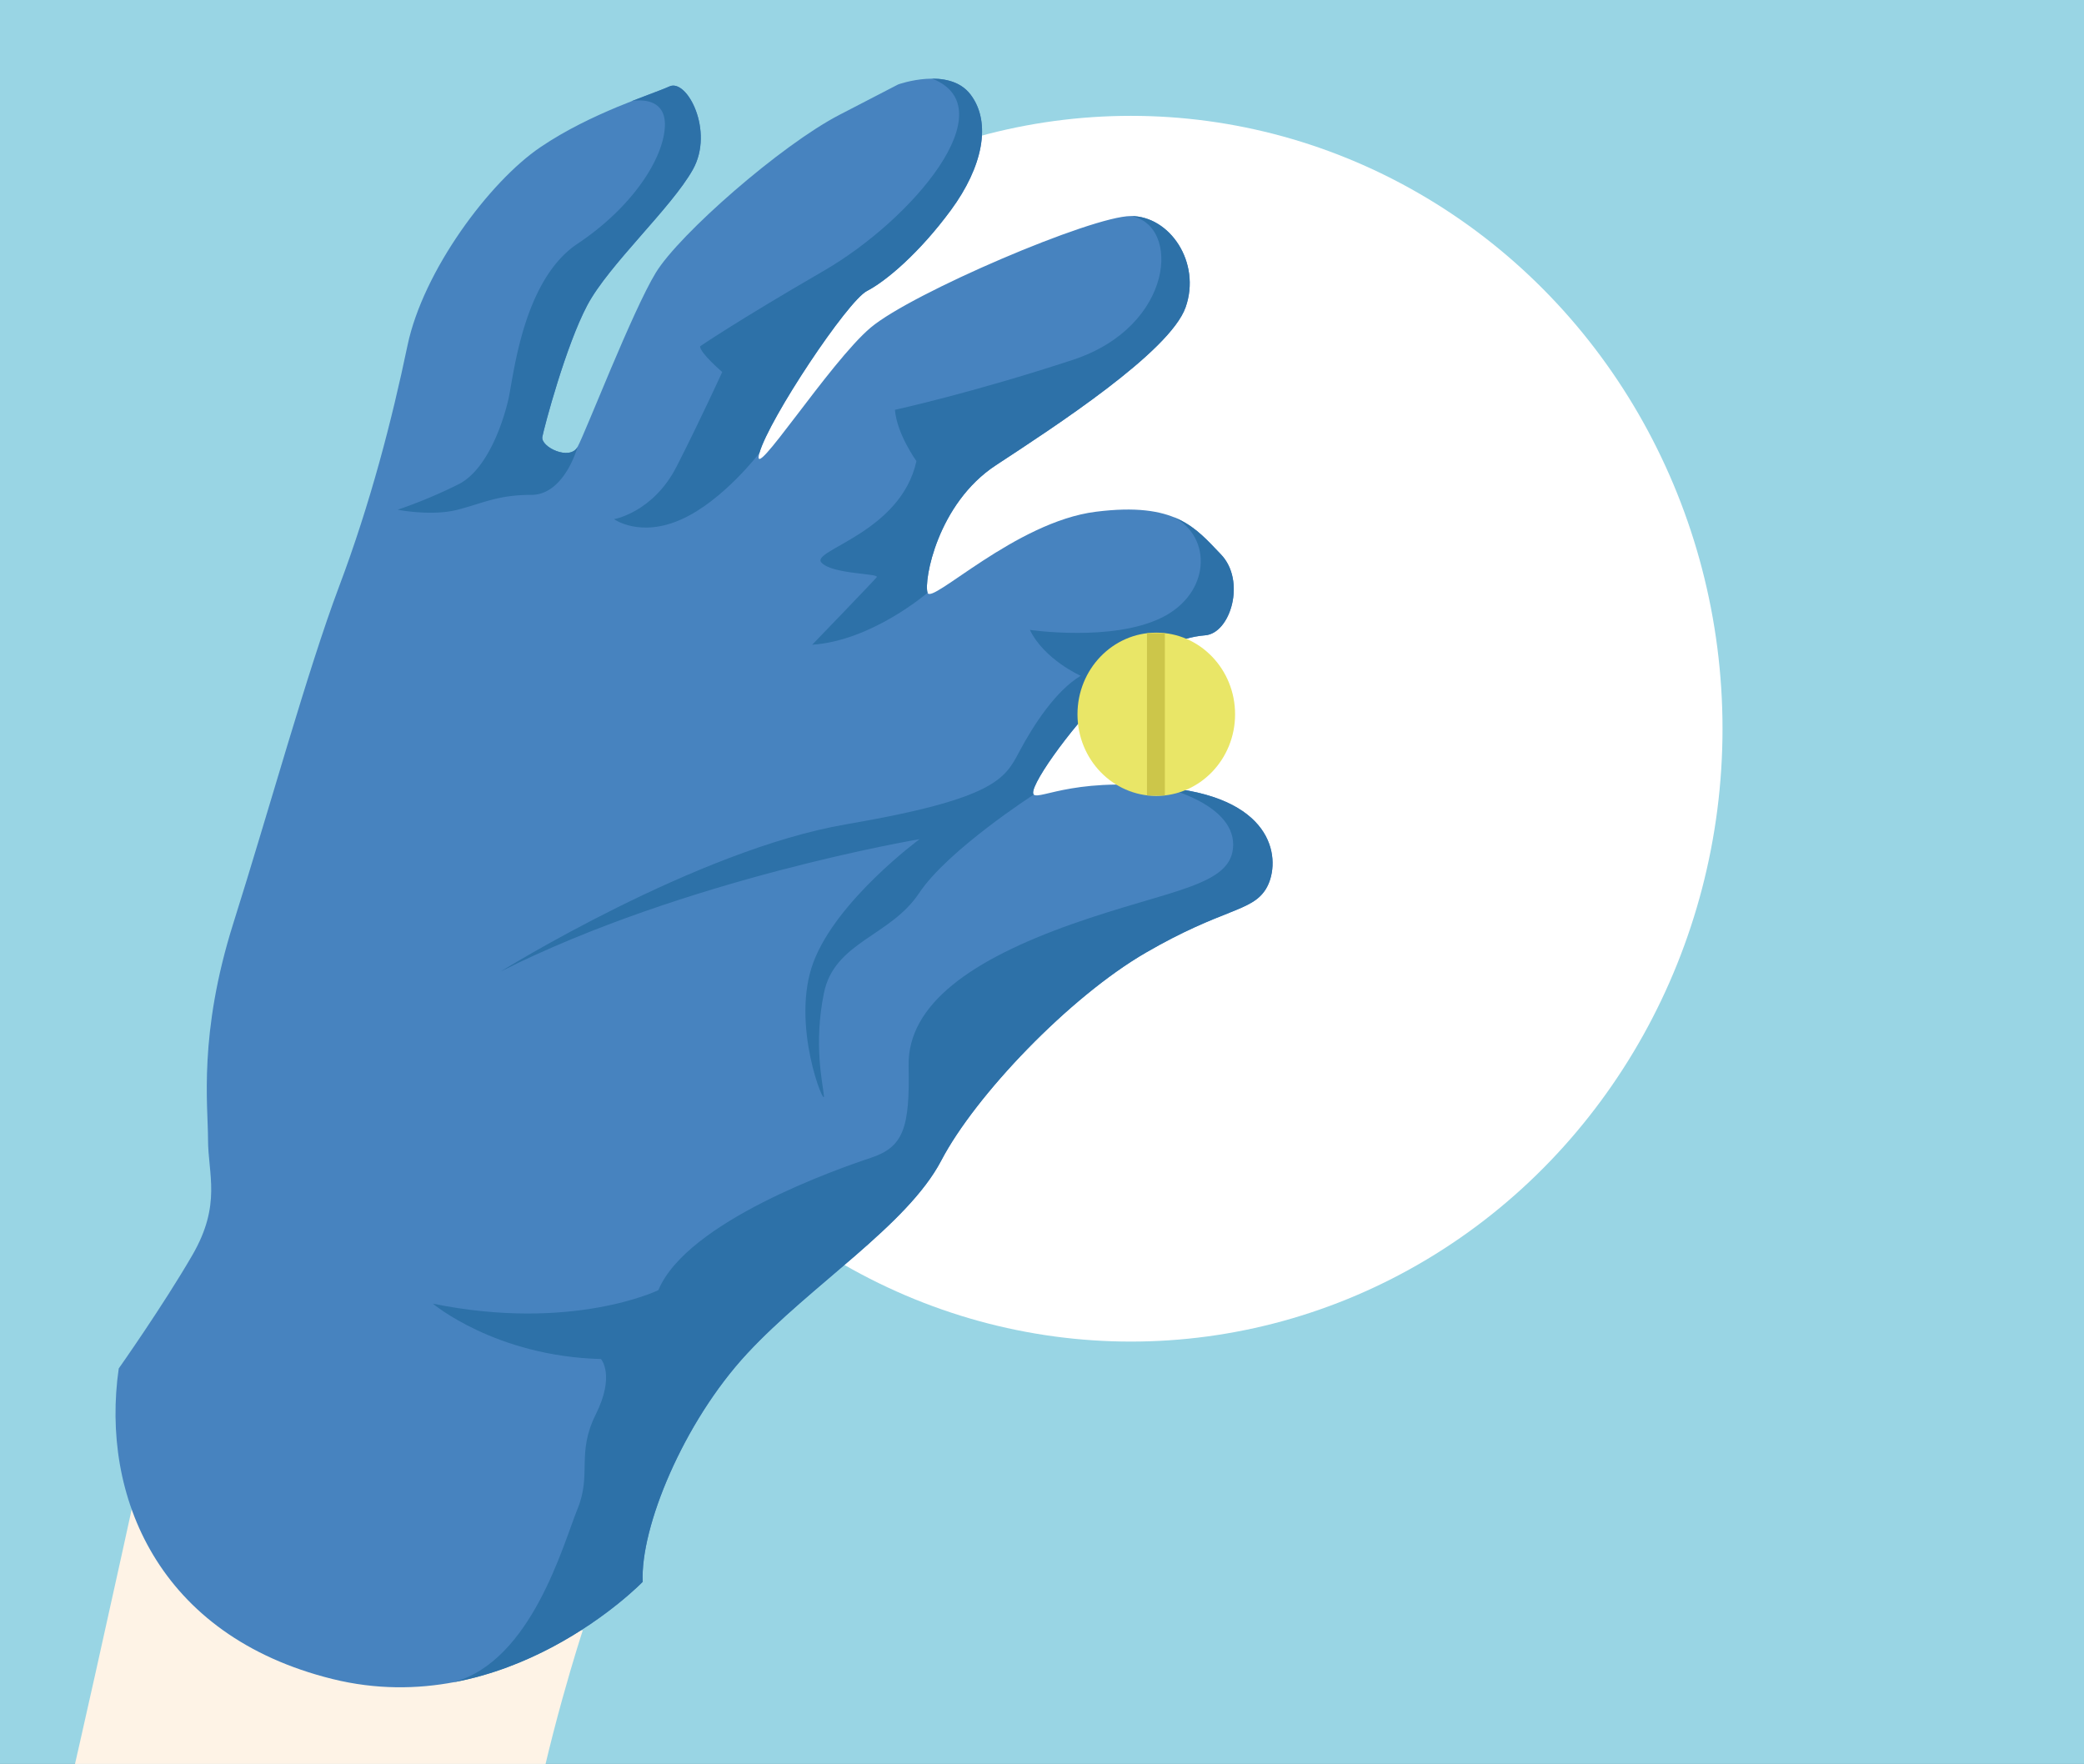 <svg xmlns="http://www.w3.org/2000/svg" xmlns:xlink="http://www.w3.org/1999/xlink" width="690" height="584" viewBox="0 0 690 584">
  <rect x="0" y="0" width="690" height="584" fill="#333333" stroke="none"/>
  <defs>
    <clipPath id="clip-path">
      <rect id="長方形_3992" data-name="長方形 3992" width="690" height="584" fill="none"/>
    </clipPath>
    <clipPath id="clip-path-2">
      <path id="パス_6958" data-name="パス 6958" d="M472.129,1352.026s-44.882,46.493-102.711,32.186S292.6,1323.417,298.64,1281.4c0,0,14.673-20.788,24.384-37.55s5.179-26.824,5.179-38.221-3.237-34.868,8.414-71.748,24.6-83.819,34.957-111.31,17.48-54.984,22.659-79.8,27.188-54.313,44.018-65.713,36.9-17.433,42.725-20.115,14.89,14.751,7.769,27.492-27.835,31.515-34.957,44.927-14.243,40.231-14.89,43.583,9.063,8.047,11.653,3.353,18.125-44.924,25.893-57.666,41.431-42.245,60.85-52.3l19.422-10.056s16.83-6.035,23.951,3.353,3.884,24.139-6.474,38.219-21.362,23.47-27.835,26.823-32.367,42.244-35.6,53.642,23.3-30.174,36.9-41.574,73.15-36.88,86.1-36.88,23.3,15.423,18.125,30.176-43.373,39.56-62.792,52.3-23.951,38.221-22.656,42.245,29.13-23.468,55.671-26.821,33.015,5.365,41.431,14.08,3.237,26.153-5.179,26.821-18.774,4.919-32.153,18.33-26.755,32.632-24.6,34.42,15.1-6.7,48.335-1.787,33.231,25.48,28.483,33.081-14.24,6.257-39.7,21.011-56.535,47.385-67.757,68.841-43.156,41.128-64.3,63.925S471.265,1334.144,472.129,1352.026Z" transform="translate(-297.57 -854.363)" fill="none"/>
    </clipPath>
  </defs>
  <g id="グループ_12214" data-name="グループ 12214" clip-path="url(#clip-path)">
    <rect id="長方形_3990" data-name="長方形 3990" width="690" height="607.262" fill="#99d5e4"/>
    <ellipse id="楕円形_5656" data-name="楕円形 5656" cx="195.886" cy="202.905" rx="195.886" ry="202.905" transform="translate(178.544 38.354)" fill="#fff"/>
    <path id="パス_6951" data-name="パス 6951" d="M458.26,1282.262s-6.043-78.945,0-114.706,18.125-72.419,18.125-72.419l-102.712-16.093-46.61-24.139s-20.714,95.124-33.662,148.142-14.673,79.215-14.673,79.215Z" transform="translate(-283.435 -555.349)" fill="#fef3e6"/>
    <path id="パス_6952" data-name="パス 6952" d="M472.129,1352.026s-44.882,46.493-102.711,32.186S292.6,1323.417,298.64,1281.4c0,0,14.673-20.788,24.384-37.55s5.179-26.824,5.179-38.221-3.237-34.868,8.414-71.748,24.6-83.819,34.957-111.31,17.48-54.984,22.659-79.8,27.188-54.313,44.018-65.713,36.9-17.433,42.725-20.115,14.89,14.751,7.769,27.492-27.835,31.515-34.957,44.927-14.243,40.231-14.89,43.583,9.063,8.047,11.653,3.353,18.125-44.924,25.893-57.666,41.431-42.245,60.85-52.3l19.422-10.056s16.83-6.035,23.951,3.353,3.884,24.139-6.474,38.219-21.362,23.47-27.835,26.823-32.367,42.244-35.6,53.642,23.3-30.174,36.9-41.574,73.15-36.88,86.1-36.88,23.3,15.423,18.125,30.176-43.373,39.56-62.792,52.3-23.951,38.221-22.656,42.245,29.13-23.468,55.671-26.821,33.015,5.365,41.431,14.08,3.237,26.153-5.179,26.821-18.774,4.919-32.153,18.33-26.755,32.632-24.6,34.42,15.1-6.7,48.335-1.787,33.231,25.48,28.483,33.081-14.24,6.257-39.7,21.011-56.535,47.385-67.757,68.841-43.156,41.128-64.3,63.925S471.265,1334.144,472.129,1352.026Z" transform="translate(-259.326 -828.33)" fill="#4783bf"/>
    <g id="グループ_12213" data-name="グループ 12213" transform="translate(38.243 26.033)">
      <g id="グループ_12212" data-name="グループ 12212" clip-path="url(#clip-path-2)">
        <path id="パス_6953" data-name="パス 6953" d="M530.019,1009.129s-28.483,18.328-37.977,32.634-28.052,16.092-31.5,33.078-.433,29.506,0,33.976-11.222-23.692-3.454-44.257,35.128-40.679,35.128-40.679-77.42,12.963-138.7,43.808c0,0,64.734-40.233,114.365-48.726s52.651-15.2,57.4-24.139,12.084-20.115,20.283-25.034c0,0-12.084-5.365-16.832-15.2,0,0,27.188,4.023,43.589-4.023s16.729-26.8,4.049-33.291l38.244-2.47-9.925,52.3-31.936,20.117Z" transform="translate(-225.991 -772.085)" fill="#2d71a8"/>
        <path id="パス_6954" data-name="パス 6954" d="M584.941,955.544s23.7,5.242,23.7,19.1-20.714,14.753-53.515,26.375-54.376,26.375-53.945,46.939-1.726,26.821-12.515,30.4-60.85,21.01-70.344,43.808c0,0-28.483,13.858-74.662,4.47,0,0,20.716,17.435,55.673,18.328,0,0,4.746,5.365-1.728,18.328s-1.295,19.672-6.041,31.293-15.17,50.489-41.248,57.43L407.1,1259.4l83.725-64.818s115.659-126.51,117.816-130.533,28.916-70.182,28.916-70.182L627.2,952.293Z" transform="translate(-238.588 -721.06)" fill="#2d71a8"/>
        <path id="パス_6955" data-name="パス 6955" d="M436.952,1004.408s-18.343,15.87-38.194,17.211c0,0,20.283-21.01,21.362-22.351s-14.89-.895-18.341-4.918,26.324-9.834,31.5-33.527c0,0-6.474-8.94-7.119-16.987,0,0,25.3-5.5,58.908-16.54s35.818-44.7,19.205-47.609l24.382-10.5,12.948,32.634-16.4,35.314Z" transform="translate(-168.095 -834.193)" fill="#2d71a8"/>
        <path id="パス_6956" data-name="パス 6956" d="M418.1,983.137s-11.867,15.646-25.677,21.905-22.442,0-22.442,0,12.948-2.236,20.714-17.435S405.8,956.316,405.8,956.316s-7.338-6.26-7.338-8.493c0,0,11.653-8.047,41-25.034s60.481-53.885,35.85-63.6l17.662-8.373,22.011,34.868-38.841,38-22.873,13.409Z" transform="translate(-204.916 -859.191)" fill="#2d71a8"/>
        <path id="パス_6957" data-name="パス 6957" d="M416.036,866.647s11.42-2.418,10.987,8.311-10.789,26.821-28.914,38.892-21.147,43.808-22.873,51.406-6.9,23.246-16.4,28.165a161.448,161.448,0,0,1-20.283,8.493s11.22,2.234,19.85,0S371.8,997,382.8,997s15.314-15.87,15.314-15.87l5.61-37.326,23.317-31.739,22.428-24.585V853.5l-18.125-2.682Z" transform="translate(-245.128 -859.191)" fill="#2d71a8"/>
      </g>
    </g>
    <ellipse id="楕円形_5657" data-name="楕円形 5657" cx="26.091" cy="27.026" rx="26.091" ry="27.026" transform="translate(356.747 209.454)" fill="#e9e667"/>
    <rect id="長方形_3991" data-name="長方形 3991" width="5.913" height="53.699" transform="translate(379.762 209.646)" fill="#ccc64a"/>
  </g>
</svg>
